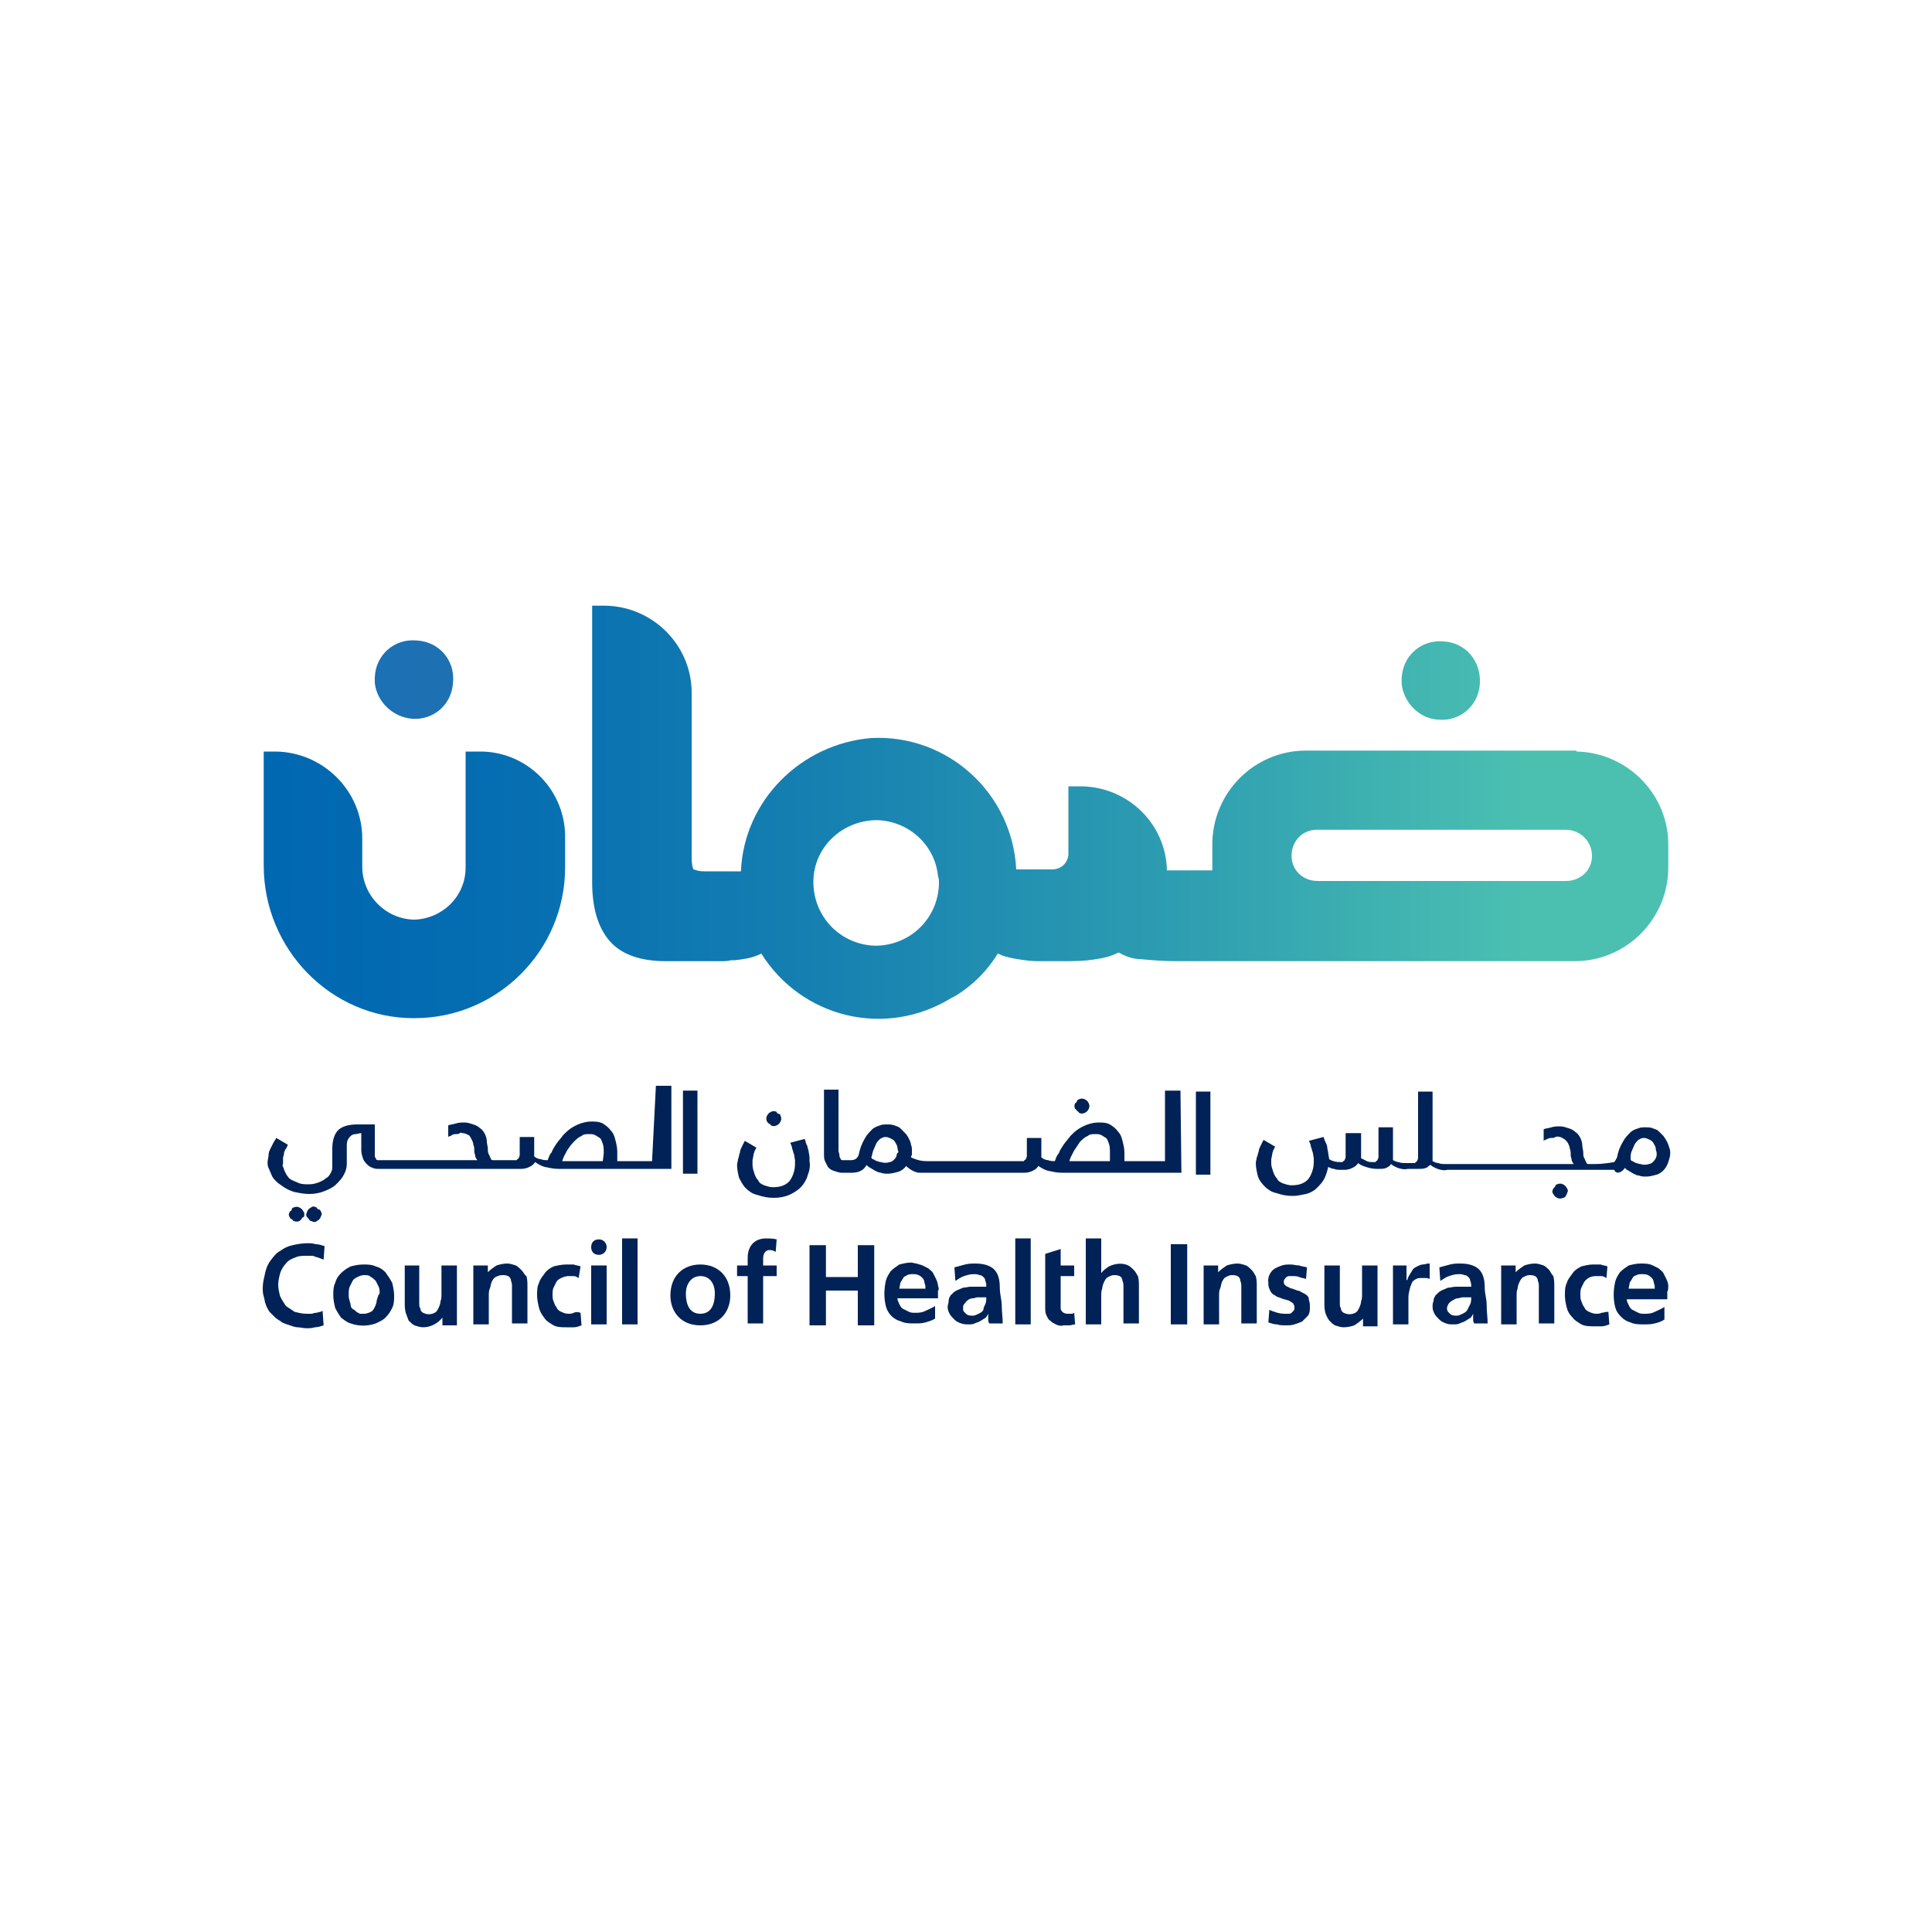 <?xml version="1.0" encoding="utf-8"?>
<!-- Generator: Adobe Illustrator 26.3.1, SVG Export Plug-In . SVG Version: 6.00 Build 0)  -->
<svg version="1.1" id="Layer_1" xmlns="http://www.w3.org/2000/svg" xmlns:xlink="http://www.w3.org/1999/xlink" x="0px" y="0px"
	 viewBox="0 0 200 200" style="enable-background:new 0 0 200 200;" xml:space="preserve">
<style type="text/css">
	.st0{fill:url(#SVGID_1_);}
	.st1{fill:#002256;}
	.st2{fill:url(#SVGID_00000135689544706203664610000002761549482536083098_);}
	.st3{fill:url(#SVGID_00000009563502095363007790000003759632656447799734_);}
	.st4{fill:url(#SVGID_00000098937850605866210270000012388027185584118410_);}
</style>
<g>
	
		<linearGradient id="SVGID_1_" gradientUnits="userSpaceOnUse" x1="26.232" y1="-7015.518" x2="172.623" y2="-7015.518" gradientTransform="matrix(1 0 0 1 0 7085.959)">
		<stop  offset="1.000000e-02" style="stop-color:#0067B1"/>
		<stop  offset="0.17" style="stop-color:#056DB1"/>
		<stop  offset="0.39" style="stop-color:#157FB1"/>
		<stop  offset="0.65" style="stop-color:#2D9DB1"/>
		<stop  offset="0.9" style="stop-color:#4BC0B1"/>
	</linearGradient>
	<path class="st0" d="M148.9,74.5c2.3,0.2,4.2-1.5,4.3-3.8s-1.5-4.2-3.8-4.3c-2.3-0.2-4.2,1.5-4.3,3.8l0,0v0.6
		C145.3,72.7,146.9,74.4,148.9,74.5z"/>
	<path class="st1" d="M88.8,132.2h-3.3v-3.3h-1.7v8.3h1.7v-3.6h3.3v3.6h1.7v-8.3h-1.7V132.2z"/>
	<path class="st1" d="M97.1,133.1c0-0.2-0.1-0.5-0.2-0.7c-0.1-0.2-0.2-0.4-0.3-0.6s-0.3-0.3-0.5-0.5c-0.2-0.1-0.4-0.2-0.6-0.3
		c-0.2-0.1-0.4-0.1-0.6-0.2c-0.2,0-0.4-0.1-0.6-0.1c-0.4,0-0.8,0.1-1.2,0.2c-0.3,0.2-0.6,0.4-0.9,0.7c-0.2,0.3-0.4,0.6-0.5,1
		c-0.2,0.9-0.2,1.8,0,2.6c0.2,0.8,0.8,1.4,1.6,1.6c0.4,0.2,0.9,0.2,1.4,0.2c0.4,0,0.7,0,1.1-0.1c0.3-0.1,0.7-0.2,1-0.4v-1.3
		c-0.3,0.2-0.6,0.3-1,0.5s-0.7,0.2-1.1,0.2c-0.2,0-0.4,0-0.6-0.1c-0.2-0.1-0.4-0.2-0.6-0.3c-0.2-0.1-0.3-0.3-0.4-0.5
		c-0.1-0.2-0.2-0.4-0.2-0.6h4.2v-0.1c0-0.2,0-0.4,0-0.7C97.2,133.6,97.2,133.3,97.1,133.1z M93.1,133.4c0-0.2,0.1-0.4,0.1-0.6
		c0.1-0.2,0.2-0.3,0.3-0.5s0.3-0.2,0.4-0.3c0.2-0.1,0.4-0.1,0.6-0.1c0.2,0,0.4,0,0.6,0.1c0.2,0.1,0.3,0.2,0.4,0.3s0.2,0.3,0.2,0.5
		c0.1,0.2,0.1,0.4,0.1,0.6H93.1z"/>
	<path class="st1" d="M103.5,133.3c0-0.9-0.2-1.5-0.6-1.9c-0.4-0.4-1.1-0.6-1.9-0.6c-0.4,0-0.7,0-1.1,0.1c-0.4,0.1-0.7,0.2-1.1,0.3
		l0.1,1.4c0.3-0.2,0.6-0.4,0.9-0.5c0.3-0.1,0.6-0.2,1-0.2c0.2,0,0.4,0,0.6,0.1c0.2,0,0.3,0.1,0.4,0.2c0.1,0.1,0.2,0.2,0.2,0.4
		c0.1,0.2,0.1,0.4,0.1,0.6h-0.8c-0.3,0-0.6,0-0.8,0c-0.3,0-0.5,0.1-0.8,0.1c-0.2,0.1-0.5,0.2-0.7,0.3c-0.2,0.1-0.4,0.3-0.6,0.5
		c-0.1,0.2-0.2,0.3-0.2,0.6c0,0.2-0.1,0.4-0.1,0.6c0,0.3,0.1,0.5,0.2,0.7c0.1,0.2,0.3,0.4,0.5,0.6c0.2,0.2,0.4,0.3,0.7,0.4
		s0.5,0.1,0.8,0.1c0.2,0,0.4,0,0.6-0.1c0.2-0.1,0.3-0.1,0.5-0.2c0.2-0.1,0.3-0.2,0.5-0.3s0.3-0.3,0.4-0.5h0c0,0.2,0,0.3,0,0.5
		s0,0.3,0.1,0.5h1.4c0-0.6-0.1-1.2-0.1-1.9C103.7,134.6,103.5,134,103.5,133.3z M102.1,134.3c0,0.2,0,0.5-0.1,0.7
		c-0.1,0.2-0.2,0.4-0.2,0.6c-0.1,0.2-0.3,0.3-0.5,0.4c-0.2,0.1-0.4,0.2-0.6,0.2c-0.2,0-0.5,0-0.7-0.2c-0.1-0.1-0.2-0.2-0.2-0.2
		c-0.1-0.1-0.1-0.2-0.1-0.4c0-0.2,0-0.3,0.2-0.5c0.2-0.3,0.5-0.5,0.8-0.5c0.2,0,0.3-0.1,0.5-0.1L102.1,134.3L102.1,134.3
		L102.1,134.3z"/>
	<path class="st1" d="M106.7,128.2h-1.6v8.9h1.6V128.2z"/>
	<path class="st1" d="M110.9,136c-0.1,0-0.2,0-0.4,0c-0.2,0-0.5-0.1-0.6-0.3c-0.1-0.1-0.1-0.2-0.1-0.3c0-0.1,0-0.2,0-0.4v-2.9h1.4
		V131h-1.4v-1.7l-1.6,0.5v5.5c0,0.3,0,0.6,0.1,0.8c0.1,0.2,0.2,0.5,0.4,0.6c0.2,0.2,0.4,0.3,0.6,0.4c0.2,0.1,0.5,0.2,0.8,0.1
		c0.2,0,0.4,0,0.6,0c0.2,0,0.4-0.1,0.6-0.1l-0.1-1.2C111.2,135.9,111.1,136,110.9,136z"/>
	<path class="st1" d="M117.4,131.5c-0.2-0.2-0.4-0.4-0.6-0.5c-0.6-0.3-1.4-0.2-2,0.1c-0.3,0.2-0.6,0.4-0.8,0.7h0v-3.6h-1.6v8.9h1.6
		v-3c0-0.2,0-0.5,0.1-0.7c0-0.2,0.1-0.5,0.2-0.7c0.1-0.2,0.2-0.4,0.4-0.5c0.2-0.1,0.4-0.2,0.6-0.2c0.2,0,0.4,0,0.6,0.1
		c0.2,0.1,0.3,0.3,0.3,0.5c0.1,0.2,0.1,0.4,0.1,0.6v3.8h1.6v-3.9c0-0.3,0-0.6-0.1-1C117.7,132,117.6,131.7,117.4,131.5z"/>
	<path class="st1" d="M122.9,128.8h-1.7v8.3h1.7V128.8z"/>
	<path class="st1" d="M129.6,131.5c-0.2-0.2-0.4-0.4-0.6-0.5c-0.3-0.1-0.6-0.2-0.9-0.2c-0.4,0-0.8,0.1-1.1,0.2
		c-0.3,0.2-0.6,0.4-0.9,0.7h0V131h-1.5v6.1h1.6v-3c0-0.2,0-0.5,0.1-0.7s0.1-0.5,0.2-0.7c0.1-0.2,0.2-0.4,0.4-0.5
		c0.2-0.1,0.4-0.2,0.6-0.2c0.2,0,0.4,0,0.6,0.1c0.2,0.1,0.3,0.3,0.3,0.5c0.1,0.2,0.1,0.4,0.1,0.6v3.8h1.6v-3.9c0-0.3,0-0.6-0.1-1
		C129.9,132,129.8,131.7,129.6,131.5z"/>
	<path class="st1" d="M135.3,134.1c-0.1-0.1-0.3-0.2-0.5-0.3c-0.2-0.1-0.3-0.2-0.5-0.2c-0.2-0.1-0.3-0.1-0.5-0.2
		c-0.2,0-0.3-0.1-0.5-0.2c-0.1,0-0.2-0.1-0.3-0.2c-0.1-0.1-0.1-0.2-0.1-0.3s0-0.2,0.1-0.3c0.1-0.1,0.1-0.2,0.2-0.2
		c0.1-0.1,0.2-0.1,0.3-0.1s0.2,0,0.3,0c0.2,0,0.5,0,0.7,0.1c0.2,0.1,0.5,0.1,0.7,0.2l0.1-1.2c-0.3-0.1-0.6-0.1-0.8-0.2
		c-0.3,0-0.6-0.1-0.9-0.1c-0.3,0-0.6,0-0.9,0.1c-0.3,0.1-0.5,0.2-0.7,0.3c-0.5,0.3-0.8,0.9-0.7,1.5c0,0.2,0,0.4,0.1,0.6
		c0.1,0.3,0.3,0.6,0.6,0.7c0.1,0.1,0.3,0.2,0.4,0.2c0.2,0.1,0.3,0.1,0.5,0.2c0.2,0,0.3,0.1,0.4,0.1s0.2,0.1,0.4,0.2
		c0.1,0.1,0.2,0.1,0.2,0.2l0.1,0.2c0,0.1,0,0.2,0,0.2c0,0.1,0,0.2-0.1,0.3c-0.1,0.1-0.2,0.2-0.2,0.2c-0.1,0.1-0.2,0.1-0.3,0.1
		c-0.1,0-0.2,0-0.4,0c-0.6,0-1.1-0.2-1.6-0.4l-0.1,1.3c0.3,0.1,0.6,0.2,0.9,0.2c0.3,0.1,0.6,0.1,0.9,0.1s0.6,0,0.9-0.1
		c0.3-0.1,0.6-0.2,0.8-0.3c0.2-0.2,0.4-0.4,0.6-0.6c0.2-0.3,0.2-0.6,0.2-0.9c0-0.2,0-0.5-0.1-0.7
		C135.5,134.3,135.4,134.2,135.3,134.1z"/>
	<path class="st1" d="M141,134c0,0.2,0,0.5-0.1,0.7c0,0.2-0.1,0.5-0.2,0.7c-0.1,0.2-0.2,0.4-0.4,0.5c-0.4,0.2-0.8,0.2-1.2,0
		c-0.2-0.1-0.3-0.3-0.3-0.5c-0.1-0.1-0.1-0.3-0.1-0.4s0-0.3,0-0.5V131h-1.6v3.9c0,0.3,0,0.6,0.1,1c0.1,0.3,0.2,0.5,0.4,0.8
		c0.2,0.2,0.4,0.4,0.6,0.5c0.3,0.1,0.6,0.2,0.9,0.2c0.4,0,0.8-0.1,1.1-0.2c0.3-0.2,0.6-0.4,0.9-0.7h0v0.8h1.5V131H141V134z"/>
	<path class="st1" d="M147.3,130.9c-0.2,0-0.4,0.1-0.6,0.2c-0.2,0.1-0.4,0.2-0.5,0.4c-0.1,0.2-0.2,0.3-0.3,0.5
		c-0.1,0.2-0.2,0.3-0.2,0.5h-0.1V131h-1.4v6.1h1.6v-2.8c0-0.4,0.1-0.7,0.2-1.1c0.1-0.2,0.1-0.3,0.2-0.5c0.1-0.1,0.2-0.2,0.4-0.3
		c0.2-0.1,0.3-0.1,0.6-0.1c0.1,0,0.2,0,0.4,0c0.1,0,0.2,0,0.4,0.1v-1.6c-0.1,0-0.2,0-0.2,0C147.4,130.9,147.3,130.9,147.3,130.9z"/>
	<path class="st1" d="M153.7,133.3c0-0.9-0.2-1.5-0.6-1.9c-0.4-0.4-1.1-0.6-1.9-0.6c-0.4,0-0.7,0-1.1,0.1c-0.4,0.1-0.7,0.2-1.1,0.3
		l0.1,1.4c0.3-0.2,0.6-0.4,0.9-0.5c0.3-0.1,0.6-0.2,1-0.2c0.2,0,0.4,0,0.6,0.1c0.2,0,0.3,0.1,0.4,0.2c0.1,0.1,0.2,0.2,0.2,0.4
		c0.1,0.2,0.1,0.4,0.1,0.6h-0.8c-0.3,0-0.6,0-0.8,0c-0.3,0-0.5,0.1-0.8,0.1c-0.2,0.1-0.5,0.2-0.7,0.3c-0.2,0.1-0.4,0.3-0.6,0.5
		c-0.1,0.2-0.2,0.3-0.2,0.6c-0.1,0.2-0.1,0.4-0.1,0.6c0,0.3,0.1,0.5,0.2,0.7s0.3,0.4,0.5,0.6c0.2,0.2,0.4,0.3,0.7,0.4
		c0.2,0.1,0.5,0.1,0.8,0.1c0.2,0,0.4,0,0.6-0.1c0.2-0.1,0.3-0.1,0.5-0.2c0.2-0.1,0.3-0.2,0.5-0.3c0.2-0.1,0.3-0.3,0.4-0.5h0
		c0,0.2,0,0.3,0,0.5s0,0.3,0.1,0.5h1.4c0-0.6-0.1-1.2-0.1-1.9S153.7,134,153.7,133.3z M152.3,134.3c0,0.2,0,0.5-0.1,0.7
		c-0.1,0.2-0.2,0.4-0.3,0.6s-0.3,0.3-0.5,0.4c-0.2,0.1-0.4,0.2-0.6,0.2c-0.2,0-0.5,0-0.7-0.2c-0.1-0.1-0.2-0.2-0.2-0.2
		c-0.2-0.3-0.1-0.6,0.1-0.9c0.1-0.1,0.2-0.2,0.4-0.3c0.2-0.1,0.3-0.2,0.5-0.2c0.2,0,0.3-0.1,0.5-0.1L152.3,134.3L152.3,134.3
		L152.3,134.3z"/>
	<path class="st1" d="M160.4,131.5c-0.2-0.2-0.4-0.4-0.6-0.5c-0.3-0.1-0.6-0.2-0.9-0.2c-0.4,0-0.8,0.1-1.1,0.2
		c-0.3,0.2-0.6,0.4-0.9,0.7h0V131h-1.5v6.1h1.6v-3c0-0.2,0-0.5,0.1-0.7c0-0.2,0.1-0.5,0.2-0.7c0.1-0.2,0.2-0.4,0.4-0.5
		c0.2-0.1,0.4-0.2,0.6-0.2c0.2,0,0.4,0,0.6,0.1c0.2,0.1,0.3,0.3,0.3,0.5c0.1,0.2,0.1,0.4,0.1,0.6v3.8h1.6v-3.9c0-0.3,0-0.6-0.1-1
		C160.7,132,160.5,131.7,160.4,131.5z"/>
	<path class="st1" d="M165.8,135.9c-0.2,0.1-0.4,0.1-0.6,0.1c-0.2,0-0.5-0.1-0.7-0.2s-0.4-0.2-0.5-0.5c-0.2-0.2-0.2-0.4-0.3-0.6
		c-0.1-0.2-0.1-0.5-0.1-0.7s0-0.5,0.1-0.7c0.1-0.2,0.2-0.4,0.3-0.6c0.3-0.4,0.7-0.6,1.2-0.6c0.2,0,0.4,0,0.6,0
		c0.2,0,0.3,0.1,0.5,0.2l0.1-1.2c-0.2-0.1-0.5-0.1-0.7-0.2c-0.2,0-0.5,0-0.8,0c-0.4,0-0.8,0.1-1.2,0.2c-0.4,0.2-0.7,0.4-0.9,0.7
		c-0.2,0.3-0.5,0.6-0.6,1c-0.2,0.4-0.2,0.8-0.2,1.3s0.1,0.9,0.2,1.3c0.1,0.4,0.3,0.7,0.6,1c0.2,0.3,0.6,0.5,0.9,0.7
		c0.4,0.2,0.9,0.2,1.3,0.2c0.3,0,0.5,0,0.8,0c0.3,0,0.5-0.1,0.8-0.2l-0.1-1.3C166.1,135.8,166,135.9,165.8,135.9z"/>
	<path class="st1" d="M172.7,133.1c0-0.2-0.1-0.5-0.2-0.7c-0.1-0.2-0.2-0.4-0.3-0.6s-0.3-0.3-0.5-0.5c-0.2-0.1-0.4-0.2-0.6-0.3
		c-0.4-0.2-0.8-0.2-1.3-0.2c-0.4,0-0.8,0.1-1.2,0.2c-0.3,0.2-0.6,0.4-0.9,0.7c-0.2,0.3-0.4,0.6-0.5,1c-0.2,0.9-0.2,1.8,0,2.6
		c0.1,0.4,0.3,0.7,0.6,1c0.3,0.3,0.6,0.5,1,0.6c0.4,0.2,0.9,0.2,1.4,0.2c0.4,0,0.7,0,1.1-0.1c0.4-0.1,0.7-0.2,1-0.4v-1.3
		c-0.3,0.2-0.6,0.3-1,0.5s-0.7,0.2-1.1,0.2c-0.2,0-0.4,0-0.6-0.1c-0.2-0.1-0.4-0.2-0.6-0.3c-0.2-0.1-0.3-0.3-0.4-0.5
		c-0.1-0.2-0.2-0.4-0.2-0.6h4.2v-0.1c0-0.2,0-0.4,0-0.7C172.7,133.6,172.7,133.3,172.7,133.1z M168.6,133.4c0-0.2,0.1-0.4,0.1-0.6
		c0.1-0.2,0.2-0.3,0.3-0.5s0.2-0.2,0.4-0.3c0.2-0.1,0.4-0.1,0.6-0.1c0.2,0,0.4,0,0.6,0.1c0.2,0.1,0.3,0.2,0.4,0.3
		c0.1,0.1,0.2,0.3,0.2,0.5c0.1,0.2,0.1,0.4,0.1,0.6H168.6z"/>
	<path class="st1" d="M33.2,135.8c-0.2,0-0.3,0.1-0.5,0.1c-0.2,0-0.3,0.1-0.5,0.1c-0.2,0-0.3,0-0.5,0c-0.4,0-0.8-0.1-1.2-0.2
		c-0.3-0.2-0.6-0.4-0.9-0.6c-0.2-0.3-0.4-0.6-0.6-1c-0.1-0.4-0.2-0.8-0.2-1.2c0-0.4,0.1-0.8,0.2-1.2c0.1-0.3,0.3-0.7,0.6-1
		c0.2-0.3,0.6-0.5,0.9-0.6c0.4-0.2,0.8-0.2,1.2-0.2c0.2,0,0.3,0,0.5,0c0.2,0,0.3,0,0.4,0.1c0.2,0,0.3,0.1,0.4,0.1
		c0.2,0.1,0.3,0.1,0.5,0.2l0.1-1.4c-0.3-0.1-0.6-0.2-0.9-0.2c-0.3-0.1-0.6-0.1-0.9-0.1c-0.5,0-1.1,0.1-1.5,0.2
		c-0.5,0.1-0.9,0.3-1.3,0.6c-0.4,0.2-0.7,0.6-1,1c-0.3,0.4-0.5,0.9-0.6,1.5c-0.1,0.4-0.2,0.9-0.2,1.3c0,0.3,0,0.6,0.1,0.9
		s0.1,0.6,0.2,0.8c0.1,0.3,0.2,0.5,0.4,0.8c0.2,0.2,0.4,0.4,0.6,0.6c0.2,0.2,0.5,0.3,0.7,0.5c0.2,0.1,0.5,0.2,0.8,0.3
		s0.6,0.2,0.8,0.2c0.3,0,0.6,0.1,0.9,0.1c0.3,0,0.6,0,0.9-0.1c0.3,0,0.6-0.1,0.9-0.2l-0.1-1.4C33.5,135.7,33.3,135.7,33.2,135.8z"/>
	<path class="st1" d="M39.9,131.7c-0.3-0.3-0.6-0.5-1-0.6c-0.4-0.2-0.9-0.2-1.3-0.2c-0.5,0-0.9,0.1-1.3,0.2c-0.4,0.2-0.7,0.4-1,0.7
		c-0.3,0.3-0.5,0.6-0.6,1c-0.2,0.4-0.2,0.9-0.2,1.3c0,0.4,0.1,0.9,0.2,1.3c0.2,0.4,0.4,0.7,0.6,1c0.3,0.2,0.6,0.5,1,0.6
		c0.8,0.3,1.8,0.3,2.6,0c0.4-0.2,0.7-0.3,1-0.6c0.3-0.3,0.5-0.6,0.7-1c0.2-0.4,0.2-0.9,0.2-1.3c0-0.4-0.1-0.9-0.2-1.3
		C40.4,132.4,40.1,132,39.9,131.7z M39,134.6c0,0.2-0.1,0.5-0.2,0.7c-0.1,0.2-0.2,0.4-0.4,0.5c-0.2,0.1-0.5,0.2-0.7,0.2
		c-0.1,0-0.3,0-0.4,0c-0.1,0-0.2-0.1-0.4-0.2c-0.1-0.1-0.2-0.2-0.4-0.3c-0.1-0.1-0.2-0.2-0.2-0.4s-0.1-0.3-0.1-0.4l-0.1-0.4
		c0-0.1,0-0.1,0-0.2v-0.2c0-0.2,0-0.5,0.1-0.7s0.2-0.4,0.3-0.6c0.1-0.2,0.3-0.3,0.5-0.4c0.2-0.1,0.4-0.2,0.7-0.2s0.5,0,0.7,0.2
		c0.2,0.1,0.3,0.2,0.5,0.4c0.1,0.2,0.2,0.4,0.3,0.6c0.1,0.2,0.1,0.5,0.1,0.7C39.1,134.1,39.1,134.4,39,134.6L39,134.6z"/>
	<path class="st1" d="M45.7,134c0,0.2,0,0.5-0.1,0.7c0,0.2-0.1,0.5-0.2,0.7c-0.1,0.2-0.2,0.4-0.4,0.5c-0.4,0.2-0.8,0.2-1.2,0
		c-0.2-0.1-0.3-0.3-0.3-0.5c-0.1-0.1-0.1-0.3-0.1-0.4s0-0.3,0-0.5V131h-1.5v3.9c0,0.3,0,0.6,0.1,1c0.1,0.3,0.2,0.5,0.3,0.8
		c0.2,0.2,0.4,0.4,0.6,0.5c0.3,0.1,0.6,0.2,0.9,0.2c0.8,0,1.5-0.4,2-1h0v0.8h1.5V131h-1.6L45.7,134z"/>
	<path class="st1" d="M54,131.5c-0.2-0.2-0.4-0.4-0.6-0.5c-0.3-0.1-0.6-0.2-0.9-0.2c-0.4,0-0.8,0.1-1.1,0.2
		c-0.3,0.2-0.6,0.4-0.9,0.7h0V131H49v6.1h1.6v-3c0-0.2,0-0.5,0.1-0.7s0.1-0.5,0.2-0.7c0.1-0.2,0.2-0.4,0.4-0.5s0.4-0.2,0.7-0.2
		c0.2,0,0.4,0,0.6,0.1c0.2,0.1,0.3,0.3,0.3,0.5c0.1,0.2,0.1,0.4,0.1,0.6v3.8h1.6v-3.9c0-0.3,0-0.6-0.1-1
		C54.3,132,54.2,131.7,54,131.5z"/>
	<path class="st1" d="M59.4,135.9c-0.2,0.1-0.4,0.1-0.6,0.1c-0.2,0-0.5-0.1-0.7-0.2c-0.2-0.1-0.4-0.2-0.5-0.5
		c-0.2-0.2-0.2-0.4-0.3-0.6c-0.1-0.2-0.1-0.5-0.1-0.7s0-0.5,0.1-0.7c0.1-0.2,0.2-0.4,0.3-0.6c0.1-0.2,0.3-0.3,0.5-0.4
		c0.2-0.1,0.5-0.2,0.7-0.2c0.2,0,0.4,0,0.6,0c0.2,0,0.3,0.1,0.5,0.2l0.2-1.2c-0.2-0.1-0.5-0.1-0.7-0.2c-0.2,0-0.5,0-0.8,0
		c-0.4,0-0.9,0.1-1.3,0.2c-0.4,0.2-0.7,0.4-0.9,0.7c-0.2,0.3-0.5,0.6-0.6,1c-0.2,0.4-0.2,0.8-0.2,1.3c0,0.4,0.1,0.9,0.2,1.3
		c0.1,0.4,0.3,0.7,0.6,1.1c0.2,0.3,0.6,0.5,0.9,0.7c0.4,0.2,0.9,0.2,1.3,0.2c0.3,0,0.5,0,0.8,0c0.3,0,0.5-0.1,0.8-0.2l-0.1-1.3
		C59.8,135.8,59.6,135.8,59.4,135.9z"/>
	<path class="st1" d="M62.8,131h-1.6v6.1h1.6V131z"/>
	<path class="st1" d="M66,128.2h-1.6v8.9H66V128.2z"/>
	<path class="st1" d="M62,129.9c0.4,0,0.8-0.3,0.8-0.8c0-0.4-0.3-0.8-0.8-0.8s-0.8,0.3-0.8,0.8l0,0C61.2,129.6,61.5,129.9,62,129.9z
		"/>
	<path class="st1" d="M72.5,130.9c-1.8,0-3.1,1.2-3.1,3.2c0,1.7,1.1,3.1,3.1,3.1s3.1-1.4,3.1-3.1C75.6,132.1,74.3,130.9,72.5,130.9z
		 M72.5,136c-1.2,0-1.5-1.1-1.5-2.1c0-0.9,0.5-1.8,1.5-1.8c1,0,1.5,0.8,1.5,1.8S73.7,136,72.5,136z"/>
	<path class="st1" d="M77.4,130.2v0.8h-1.1v1.1h1.1v4.9H79v-4.9h1.4V131H79v-0.7c0-0.5,0.2-0.9,0.7-0.9c0.2,0,0.5,0.1,0.6,0.2
		l0.1-1.3c-0.4-0.1-0.8-0.1-1.1-0.1C78.1,128.2,77.4,129,77.4,130.2z"/>
	<path class="st1" d="M30.4,126.4c0.3,0.1,0.6,0.1,0.8-0.2c0.1-0.1,0.1-0.2,0.2-0.2s0.1-0.2,0.1-0.3s0-0.2-0.1-0.3
		c-0.1-0.2-0.2-0.3-0.4-0.4c-0.2-0.1-0.4-0.1-0.6,0c-0.1,0-0.2,0.1-0.2,0.2s-0.1,0.2-0.2,0.2c0,0.1-0.1,0.2-0.1,0.3
		c0,0.1,0,0.2,0.1,0.3c0,0.1,0.1,0.2,0.2,0.2L30.4,126.4z"/>
	<path class="st1" d="M32.2,126.4c0.1,0,0.2,0.1,0.3,0.1s0.2,0,0.3-0.1c0.2-0.1,0.3-0.2,0.4-0.4c0-0.1,0.1-0.2,0.1-0.3
		c0-0.1,0-0.2-0.1-0.3c0-0.1-0.1-0.2-0.2-0.2s-0.2-0.1-0.2-0.2c-0.1,0-0.2-0.1-0.3-0.1c-0.1,0-0.2,0-0.3,0.1
		c-0.2,0.1-0.3,0.2-0.4,0.4c0,0.1-0.1,0.2-0.1,0.3s0,0.2,0.1,0.3s0.1,0.2,0.2,0.2C32,126.3,32.1,126.4,32.2,126.4z"/>
	<path class="st1" d="M67.5,120.2h-3.6v-1c0-0.4-0.1-0.8-0.2-1.2c-0.1-0.4-0.2-0.7-0.5-1c-0.2-0.3-0.5-0.5-0.8-0.7
		c-0.4-0.2-0.8-0.2-1.2-0.2c-0.4,0-0.8,0.1-1.1,0.2c-0.3,0.1-0.7,0.3-1,0.5c-0.3,0.2-0.6,0.5-0.8,0.7c-0.2,0.3-0.5,0.6-0.7,0.9
		c-0.2,0.3-0.4,0.6-0.5,0.9c-0.2,0.2-0.3,0.5-0.4,0.8c-0.2,0-0.5,0-0.7-0.1c-0.2,0-0.5-0.1-0.7-0.3c0-0.1,0-0.2,0-0.3v-1.7h-1.5v1.5
		c0,0.2,0,0.3,0,0.4c0,0.1-0.1,0.2-0.1,0.3c-0.1,0.1-0.2,0.1-0.2,0.2c-0.1,0-0.2,0-0.3,0h-2.2c-0.1,0-0.2-0.1-0.2-0.2
		c-0.1-0.1-0.1-0.3-0.2-0.4c-0.1-0.2-0.1-0.4-0.1-0.6c0-0.2-0.1-0.5-0.1-0.7c0-0.3-0.1-0.6-0.2-0.8s-0.3-0.5-0.5-0.6
		c-0.2-0.2-0.4-0.3-0.7-0.4c-0.3-0.1-0.6-0.2-0.9-0.2c-0.3,0-0.6,0-0.9,0.1c-0.3,0.1-0.6,0.1-0.8,0.2v1.2c0.1-0.1,0.3-0.1,0.4-0.2
		s0.3-0.1,0.4-0.1c0.2,0,0.3,0,0.4-0.1s0.2,0,0.3,0c0.2,0,0.4,0.1,0.6,0.2c0.2,0.1,0.2,0.3,0.3,0.4c0.1,0.2,0.2,0.4,0.2,0.6
		c0.1,0.2,0.1,0.4,0.1,0.7c0,0.2,0.1,0.3,0.1,0.5c0,0.1,0.1,0.2,0.2,0.4h-10c-0.1,0-0.2,0-0.3,0c-0.1,0-0.2-0.1-0.2-0.2
		c-0.1-0.1-0.1-0.2-0.1-0.3c0-0.2,0-0.4,0-0.6v-2.6h-1.8c-0.9,0-1.6,0.2-2,0.6c-0.4,0.4-0.6,1.1-0.6,1.9v2c0,0.2-0.1,0.4-0.2,0.6
		c-0.1,0.2-0.3,0.4-0.5,0.5c-0.2,0.2-0.5,0.3-0.7,0.4c-0.3,0.1-0.6,0.2-1,0.2c-0.3,0-0.7,0-1-0.1c-0.2-0.1-0.5-0.2-0.7-0.3
		c-0.2-0.1-0.4-0.2-0.5-0.4c-0.1-0.1-0.2-0.3-0.3-0.5c-0.1-0.2-0.1-0.3-0.2-0.5s0-0.3,0-0.4s0-0.3,0-0.5s0.1-0.3,0.1-0.5
		c0-0.2,0.1-0.3,0.2-0.5c0.1-0.1,0.1-0.2,0.2-0.4l-1.2-0.7c-0.1,0.2-0.2,0.3-0.3,0.5c-0.1,0.2-0.2,0.4-0.3,0.6
		c-0.1,0.2-0.2,0.4-0.2,0.7c0,0.2-0.1,0.5-0.1,0.7c0,0.2,0,0.4,0.1,0.6c0.1,0.2,0.2,0.5,0.3,0.7c0.1,0.3,0.3,0.5,0.5,0.7
		c0.2,0.2,0.5,0.4,0.8,0.6c0.3,0.2,0.7,0.4,1.1,0.5c0.5,0.1,1,0.2,1.5,0.2c0.6,0,1.1-0.1,1.6-0.3c0.5-0.2,0.9-0.4,1.2-0.7
		c0.3-0.3,0.6-0.6,0.8-1c0.2-0.4,0.3-0.7,0.3-1.1v-1.8c0-0.2,0-0.5,0.1-0.7c0.1-0.2,0.2-0.3,0.3-0.4s0.3-0.2,0.5-0.2
		c0.2,0,0.4-0.1,0.6-0.1v1.8c0,0.3,0.1,0.6,0.2,0.9c0.2,0.4,0.6,0.8,1,0.9c0.2,0.1,0.4,0.1,0.6,0.1h14.8c0.3,0,0.6-0.1,0.8-0.2
		c0.2-0.1,0.4-0.2,0.6-0.5c0.3,0.2,0.6,0.4,1,0.5c0.5,0.1,0.9,0.2,1.4,0.2h11.7v-8.6h-1.6L67.5,120.2L67.5,120.2z M62.4,120.2h-4.2
		c0.1-0.4,0.3-0.7,0.5-1.1c0.2-0.3,0.4-0.6,0.7-0.9c0.2-0.2,0.5-0.5,0.8-0.6c0.2-0.2,0.5-0.2,0.8-0.2c0.2,0,0.4,0,0.6,0.1
		c0.2,0.1,0.3,0.2,0.5,0.3c0.2,0.2,0.2,0.4,0.3,0.6c0.1,0.3,0.1,0.6,0.1,1L62.4,120.2L62.4,120.2z"/>
	<path class="st1" d="M72.2,112.9h-1.5v8.6h1.5V112.9z"/>
	<path class="st1" d="M79.6,116.3c0.1,0.1,0.2,0.1,0.2,0.2c0.2,0.1,0.4,0.1,0.6,0c0.2-0.1,0.3-0.2,0.4-0.4c0.1-0.2,0.1-0.4,0-0.6
		c0-0.1-0.1-0.2-0.2-0.2s-0.2-0.1-0.2-0.2c-0.2-0.1-0.4-0.1-0.6,0c-0.2,0.1-0.3,0.2-0.4,0.4c-0.1,0.2-0.1,0.4,0,0.6
		C79.5,116.2,79.5,116.3,79.6,116.3z"/>
	<path class="st1" d="M83.8,119.8c0-0.2-0.1-0.5-0.1-0.7c-0.1-0.2-0.1-0.5-0.2-0.6c-0.1-0.2-0.1-0.4-0.2-0.6l-1.5,0.4
		c0.1,0.2,0.2,0.4,0.2,0.6c0.1,0.2,0.1,0.4,0.2,0.6l0.1,0.6c0,0.2,0,0.3,0,0.4c0,0.6-0.2,1.3-0.6,1.8c-0.4,0.4-0.9,0.6-1.7,0.6
		c-0.3,0-0.6-0.1-0.9-0.2c-0.2-0.1-0.5-0.2-0.6-0.5c-0.2-0.2-0.3-0.4-0.4-0.7c-0.1-0.3-0.2-0.6-0.2-0.9c0-0.2,0-0.3,0-0.5l0.1-0.5
		c0-0.2,0.1-0.3,0.1-0.4l0.2-0.4l-1.2-0.7c-0.1,0.2-0.2,0.4-0.3,0.6c-0.1,0.2-0.2,0.4-0.2,0.6c-0.1,0.2-0.1,0.5-0.2,0.7
		c0,0.2-0.1,0.4-0.1,0.6c0,0.4,0.1,0.9,0.2,1.3c0.2,0.4,0.4,0.8,0.7,1.1c0.3,0.3,0.7,0.6,1.2,0.7c0.6,0.2,1.1,0.3,1.7,0.3
		c0.6,0,1.1-0.1,1.6-0.3c0.4-0.2,0.8-0.4,1.2-0.8c0.3-0.3,0.6-0.8,0.7-1.2c0.2-0.5,0.3-1,0.2-1.5C83.8,120.2,83.8,120,83.8,119.8z"
		/>
	<path class="st1" d="M111.5,115c0.1,0.1,0.2,0.1,0.2,0.2c0.2,0.1,0.4,0.1,0.6,0c0.2-0.1,0.3-0.2,0.4-0.4s0.1-0.4,0-0.6
		s-0.2-0.3-0.4-0.4c-0.2-0.1-0.4-0.1-0.6,0c-0.1,0-0.2,0.1-0.2,0.2c-0.1,0.1-0.1,0.2-0.2,0.2c-0.1,0.2-0.1,0.4,0,0.6
		C111.4,114.8,111.4,114.9,111.5,115z"/>
	<path class="st1" d="M122.2,112.9h-1.6v7.3h-4.2v-0.9c0-0.4-0.1-0.8-0.2-1.2c-0.1-0.4-0.2-0.7-0.5-1c-0.2-0.3-0.5-0.5-0.8-0.7
		c-0.4-0.2-0.8-0.2-1.2-0.2c-0.4,0-0.8,0.1-1.1,0.2c-0.3,0.1-0.7,0.3-1,0.5c-0.3,0.2-0.6,0.5-0.8,0.7c-0.2,0.3-0.5,0.6-0.7,0.9
		c-0.2,0.3-0.4,0.6-0.5,0.9c-0.2,0.2-0.3,0.5-0.4,0.8c-0.2,0-0.5,0-0.7-0.1c-0.2,0-0.5-0.1-0.7-0.3c0-0.1,0-0.2,0-0.3v-1.7h-1.5v1.5
		c0,0.2,0,0.3,0,0.4c0,0.1-0.1,0.2-0.1,0.3c-0.1,0.1-0.2,0.1-0.2,0.2c-0.1,0-0.2,0-0.3,0h-9.8c-0.5,0-0.9-0.1-1.4-0.3l-0.2-0.1
		c0-0.1,0.1-0.2,0.1-0.3c0-0.1,0-0.2,0-0.4c0-0.2,0-0.4-0.1-0.6c0-0.2-0.1-0.4-0.2-0.6c-0.1-0.2-0.2-0.4-0.4-0.6
		c-0.2-0.2-0.3-0.3-0.5-0.5c-0.2-0.2-0.4-0.2-0.6-0.3c-0.3-0.1-0.5-0.1-0.8-0.1c-0.2,0-0.5,0-0.7,0.1c-0.3,0.1-0.6,0.2-0.8,0.4
		c-0.3,0.3-0.6,0.6-0.8,1c-0.3,0.5-0.5,1.1-0.6,1.6c-0.1,0.4-0.4,0.6-0.8,0.6h-0.6c-0.1,0-0.2,0-0.3,0c-0.1,0-0.2-0.1-0.2-0.2
		c-0.1-0.1-0.1-0.2-0.1-0.3c0-0.2-0.1-0.3-0.1-0.5v-6.3h-1.5v6.6c0,0.3,0,0.6,0.1,0.8c0.1,0.2,0.2,0.4,0.3,0.6
		c0.2,0.2,0.3,0.3,0.6,0.4c0.3,0.1,0.6,0.2,0.8,0.2h1.1c0.6,0,1.2-0.2,1.5-0.8c0.1,0.1,0.2,0.2,0.4,0.3l0.5,0.3
		c0.2,0.1,0.4,0.2,0.6,0.2c0.2,0.1,0.5,0.1,0.7,0.1c0.4,0,0.7-0.1,1.1-0.2c0.3-0.1,0.6-0.3,0.8-0.6c0,0,0.7,0.7,1.4,0.7h10.9
		c0.3,0,0.6-0.1,0.8-0.2c0.2-0.1,0.4-0.2,0.6-0.5c0.3,0.2,0.6,0.4,1,0.5c0.5,0.1,0.9,0.2,1.4,0.2h12.4L122.2,112.9z M92.8,119.7
		c-0.1,0.2-0.2,0.3-0.3,0.4c-0.1,0.1-0.3,0.2-0.4,0.2c-0.3,0.1-0.6,0.1-0.9,0c-0.2,0-0.3-0.1-0.4-0.1c-0.1,0-0.2-0.1-0.4-0.2
		c-0.1,0-0.2-0.1-0.2-0.2c0.1-0.2,0.1-0.5,0.2-0.7c0.1-0.2,0.2-0.5,0.3-0.7c0.1-0.2,0.2-0.3,0.4-0.5c0.2-0.1,0.3-0.2,0.6-0.2
		c0.2,0,0.4,0.1,0.6,0.2c0.2,0.1,0.3,0.2,0.4,0.4c0.1,0.2,0.2,0.3,0.2,0.5c0,0.2,0.1,0.3,0.1,0.5C92.9,119.3,92.8,119.5,92.8,119.7
		L92.8,119.7z M114.9,120.2h-4.2c0.1-0.4,0.3-0.7,0.5-1.1c0.2-0.3,0.4-0.6,0.6-0.9c0.2-0.2,0.5-0.5,0.8-0.6c0.2-0.2,0.5-0.2,0.8-0.2
		c0.2,0,0.4,0,0.6,0.1c0.2,0.1,0.3,0.2,0.5,0.3c0.2,0.2,0.2,0.4,0.3,0.6c0.1,0.3,0.1,0.6,0.1,1V120.2z"/>
	<path class="st1" d="M125.3,113h-1.5v8.6h1.5V113z"/>
	<path class="st1" d="M162.2,123.6c0-0.1,0.1-0.2,0.1-0.3c0-0.1,0-0.2-0.1-0.3c-0.1-0.2-0.2-0.3-0.4-0.4c-0.2-0.1-0.4-0.1-0.6,0
		c-0.1,0-0.2,0.1-0.2,0.2c-0.1,0.1-0.1,0.2-0.2,0.2c0,0.1-0.1,0.2-0.1,0.3c0,0.1,0,0.2,0.1,0.3c0.1,0.2,0.2,0.3,0.4,0.4
		c0.2,0.1,0.4,0.1,0.6,0C162,124,162.1,123.8,162.2,123.6z"/>
	<path class="st1" d="M168.2,120.9c0.1,0.1,0.2,0.2,0.4,0.3l0.5,0.3c0.2,0.1,0.4,0.2,0.6,0.2c0.2,0.1,0.5,0.1,0.7,0.1
		c0.4,0,0.7-0.1,1.1-0.2c0.6-0.2,1-0.7,1.2-1.3c0.1-0.3,0.2-0.6,0.2-0.9c0-0.2,0-0.4-0.1-0.6c-0.1-0.4-0.3-0.8-0.6-1.2
		c-0.2-0.2-0.3-0.3-0.5-0.5c-0.2-0.2-0.4-0.2-0.6-0.3c-0.2-0.1-0.5-0.1-0.8-0.1c-0.2,0-0.5,0-0.7,0.1c-0.3,0.1-0.6,0.2-0.8,0.4
		c-0.3,0.3-0.6,0.6-0.8,1c-0.3,0.5-0.5,1-0.6,1.6c-0.1,0.2-0.2,0.4-0.3,0.5c-0.6,0.1-1.3,0.2-1.9,0.2h-0.8c-0.1,0-0.2-0.1-0.2-0.2
		c-0.1-0.1-0.1-0.3-0.2-0.4c-0.1-0.2-0.1-0.4-0.1-0.6c0-0.2-0.1-0.5-0.1-0.7c0-0.3-0.1-0.6-0.2-0.8s-0.3-0.5-0.5-0.6
		c-0.2-0.2-0.4-0.3-0.7-0.4c-0.3-0.1-0.6-0.2-0.9-0.2c-0.3,0-0.6,0-0.9,0.1c-0.3,0.1-0.6,0.1-0.8,0.2v1.2c0.1-0.1,0.2-0.1,0.4-0.2
		c0.2-0.1,0.3-0.1,0.4-0.1c0.2,0,0.3,0,0.4-0.1c0.3-0.1,0.6,0,0.9,0.2c0.2,0.1,0.3,0.3,0.4,0.4c0.1,0.2,0.2,0.4,0.2,0.6
		c0.1,0.2,0.1,0.4,0.1,0.7c0,0.2,0.1,0.3,0.1,0.5c0,0.1,0.1,0.2,0.2,0.4h-13.3c-0.2,0-0.5,0-0.7-0.1c-0.2,0-0.4-0.1-0.6-0.2
		c0-0.1,0-0.2,0-0.2V113h-1.5v6.5c0,0.2,0,0.3,0,0.4c0,0.1-0.1,0.2-0.1,0.3c-0.1,0.1-0.2,0.1-0.2,0.2c-0.1,0-0.2,0-0.3,0h-0.7
		c-0.2,0-0.5,0-0.7-0.1c-0.2,0-0.4-0.1-0.6-0.2c0-0.1,0-0.2,0-0.2v-3.2h-1.5v2.7c0,0.2,0,0.3,0,0.4c0,0.1-0.1,0.2-0.1,0.3
		c-0.1,0.1-0.2,0.1-0.2,0.2c-0.1,0-0.2,0-0.3,0c-0.2,0-0.4,0-0.6-0.1s-0.4-0.2-0.6-0.3v-2.6h-1.6v2.1c0,0.2,0,0.3,0,0.4
		c0,0.1-0.1,0.2-0.1,0.3c-0.1,0.1-0.2,0.1-0.2,0.2c-0.1,0-0.2,0-0.3,0c-0.4,0-0.8-0.1-1.1-0.3l-0.1-0.6c0-0.2-0.1-0.4-0.1-0.6
		c0-0.2-0.1-0.4-0.2-0.6c-0.1-0.2-0.1-0.3-0.2-0.5l-1.5,0.4c0.1,0.2,0.2,0.4,0.2,0.6c0.1,0.2,0.1,0.4,0.2,0.6l0.1,0.6
		c0,0.2,0,0.3,0,0.4c0,0.6-0.2,1.3-0.6,1.8c-0.4,0.4-0.9,0.6-1.7,0.6c-0.3,0-0.6-0.1-0.9-0.2c-0.2-0.1-0.5-0.2-0.6-0.5
		c-0.2-0.2-0.3-0.4-0.4-0.7c-0.1-0.3-0.2-0.6-0.2-0.8c0-0.2,0-0.3,0-0.5l0.1-0.5c0-0.2,0.1-0.3,0.1-0.4l0.2-0.4l-1.2-0.7
		c-0.1,0.2-0.2,0.4-0.3,0.6c-0.1,0.2-0.2,0.4-0.2,0.6c-0.1,0.2-0.1,0.5-0.2,0.6c0,0.2-0.1,0.4-0.1,0.6c0,0.4,0.1,0.9,0.2,1.3
		s0.4,0.8,0.7,1.1c0.3,0.3,0.7,0.6,1.2,0.7c0.6,0.2,1.1,0.3,1.7,0.3c0.5,0,0.9-0.1,1.4-0.2c0.4-0.1,0.8-0.3,1.1-0.6
		c0.3-0.3,0.6-0.6,0.8-1c0.2-0.4,0.3-0.8,0.4-1.2c0.2,0.1,0.4,0.2,0.6,0.2c0.2,0.1,0.5,0.1,0.8,0.1h0.3c0.3,0,0.6-0.1,0.8-0.2
		c0.2-0.1,0.4-0.2,0.6-0.5c0.2,0.2,0.5,0.3,0.8,0.4c0.3,0.1,0.7,0.2,1.1,0.2h0.3c0.2,0,0.5,0,0.7-0.1c0.2-0.1,0.4-0.2,0.5-0.4
		c0.2,0.2,0.5,0.3,0.7,0.4c0.3,0.1,0.7,0.2,1,0.1h1.2c0.2,0,0.5,0,0.7-0.1c0.1,0,0.2-0.1,0.2-0.1c0.1-0.1,0.2-0.2,0.3-0.2
		c0.2,0.2,0.5,0.3,0.7,0.4c0.3,0.1,0.7,0.2,1,0.1h17.3C167.3,121.6,167.9,121.4,168.2,120.9z M168.9,119.2c0.1-0.2,0.2-0.5,0.3-0.7
		c0.1-0.2,0.2-0.3,0.4-0.5c0.2-0.1,0.3-0.2,0.6-0.2c0.2,0,0.4,0.1,0.6,0.2c0.2,0.1,0.3,0.2,0.4,0.4c0.1,0.2,0.2,0.3,0.2,0.5
		c0,0.2,0.1,0.3,0.1,0.5c0,0.2,0,0.3-0.1,0.5c-0.1,0.2-0.2,0.3-0.3,0.4c-0.1,0.1-0.3,0.2-0.4,0.2c-0.3,0.1-0.6,0.1-0.9,0
		c-0.2,0-0.3-0.1-0.4-0.1c-0.1,0-0.2-0.1-0.4-0.2c-0.1,0-0.2-0.1-0.2-0.2C168.8,119.7,168.8,119.4,168.9,119.2z"/>
	
		<linearGradient id="SVGID_00000084513615798336286920000013916349153183645065_" gradientUnits="userSpaceOnUse" x1="26.232" y1="-7001.878" x2="172.623" y2="-7001.878" gradientTransform="matrix(1 0 0 1 0 7085.959)">
		<stop  offset="1.000000e-02" style="stop-color:#0067B1"/>
		<stop  offset="0.17" style="stop-color:#056DB1"/>
		<stop  offset="0.39" style="stop-color:#157FB1"/>
		<stop  offset="0.65" style="stop-color:#2D9DB1"/>
		<stop  offset="0.9" style="stop-color:#4BC0B1"/>
	</linearGradient>
	<path style="fill:url(#SVGID_00000084513615798336286920000013916349153183645065_);" d="M163.2,77.7h-28c-5.4,0-9.7,4.4-9.7,9.7
		l0,0v2.7h-4.7c-0.1-4.8-4-8.6-8.8-8.7h-1.4v7.1c-0.1,0.9-0.8,1.5-1.7,1.5h-3.7c-0.4-7.9-7.1-14-15-13.6C82.9,77,77,82.9,76.7,90.2
		h-3.8c-0.7,0-1-0.2-1.1-0.2c0,0-0.2-0.2-0.2-1.3v-17c0-4.9-4-8.9-8.9-9h-1.4v28.6c0,2.7,0.6,4.7,1.8,6.1c1.2,1.4,3.2,2.1,5.8,2.1
		h5.7c0.4,0,0.7,0,1.1-0.1c0.1,0,0.2,0,0.4,0c0.8-0.1,1.6-0.2,2.3-0.5c0.2-0.1,0.3-0.1,0.4-0.2c4.2,6.7,12.9,8.8,19.7,4.6l0.2-0.1
		c0.1,0,0.1-0.1,0.2-0.1c1.8-1.1,3.3-2.6,4.4-4.4c0.1,0.1,0.3,0.1,0.4,0.2c0.6,0.2,1.1,0.3,1.7,0.4l0.7,0.1c0.6,0.1,1.2,0.1,1.8,0.1
		h2.1c1.1,0,2.3,0,3.4-0.2c0.8-0.1,1.6-0.3,2.4-0.7c0.7,0.4,1.5,0.7,2.4,0.7c1,0.1,2.2,0.2,3.6,0.2h41.2c5.4,0,9.7-4.4,9.7-9.7v-2.2
		c0.1-5.3-4.2-9.7-9.5-9.8l0,0L163.2,77.7z M97.2,91.5c-0.1,3.6-3,6.4-6.6,6.4c-3.6-0.1-6.4-3-6.4-6.6s3-6.4,6.6-6.4
		c3.3,0.1,6,2.6,6.3,5.8C97.2,90.9,97.2,91.2,97.2,91.5z M162.1,91.2h-25.7c-1.5,0-2.7-1.1-2.7-2.6l0,0c0-1.5,1.1-2.7,2.6-2.7h25.8
		c1.5,0,2.7,1.2,2.7,2.7S163.6,91.2,162.1,91.2L162.1,91.2z"/>
	
		<linearGradient id="SVGID_00000022551679415287397550000007484207053213350846_" gradientUnits="userSpaceOnUse" x1="26.232" y1="-7015.642" x2="172.623" y2="-7015.642" gradientTransform="matrix(1 0 0 1 0 7085.959)">
		<stop  offset="1.000000e-02" style="stop-color:#1B6DB5"/>
		<stop  offset="0.19" style="stop-color:#1E73B2"/>
		<stop  offset="0.43" style="stop-color:#2885AB"/>
		<stop  offset="0.71" style="stop-color:#37A39F"/>
		<stop  offset="0.9" style="stop-color:#43BB95"/>
	</linearGradient>
	<path style="fill:url(#SVGID_00000022551679415287397550000007484207053213350846_);" d="M42.6,74.4c2.3,0.2,4.2-1.5,4.3-3.8
		c0.2-2.3-1.5-4.2-3.8-4.3c-2.3-0.2-4.2,1.5-4.3,3.8l0,0v0.6C39,72.6,40.6,74.2,42.6,74.4z"/>
	
		<linearGradient id="SVGID_00000030475446028375803770000013191732269985002140_" gradientUnits="userSpaceOnUse" x1="26.232" y1="-6994.303" x2="172.623" y2="-6994.303" gradientTransform="matrix(1 0 0 1 0 7085.959)">
		<stop  offset="1.000000e-02" style="stop-color:#0067B1"/>
		<stop  offset="0.17" style="stop-color:#056DB1"/>
		<stop  offset="0.39" style="stop-color:#157FB1"/>
		<stop  offset="0.65" style="stop-color:#2D9DB1"/>
		<stop  offset="0.9" style="stop-color:#4BC0B1"/>
	</linearGradient>
	<path style="fill:url(#SVGID_00000030475446028375803770000013191732269985002140_);" d="M49.5,77.8h-1.3v12c0,3-2.4,5.3-5.3,5.4
		h-0.1c-2.9-0.1-5.3-2.5-5.3-5.5v-2.9c0-4.9-4-8.9-8.9-9h-1.3v11.8c0,8.7,7,15.8,15.5,15.8h0.1c8.6,0,15.6-7,15.6-15.6v0v-3
		c0.1-4.9-3.8-8.9-8.6-9H49.5z"/>
</g>
</svg>
